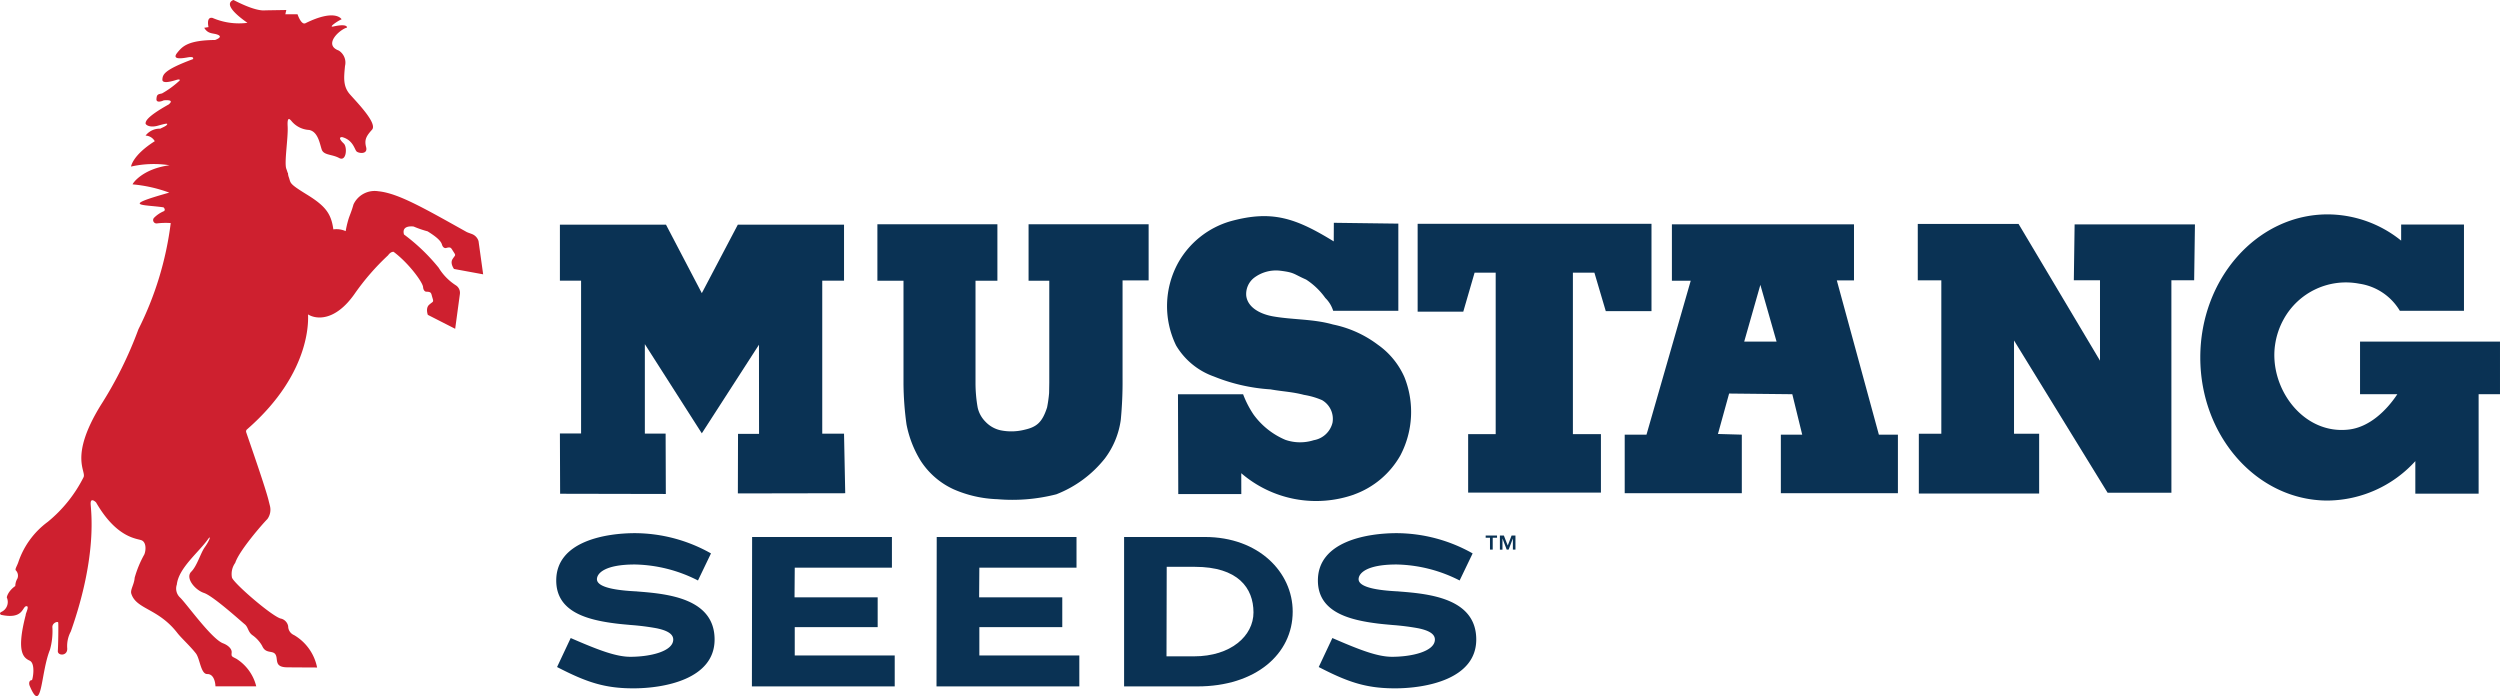 <svg xmlns="http://www.w3.org/2000/svg" xmlns:xlink="http://www.w3.org/1999/xlink" width="298.443" height="83.102" viewBox="0 0 298.443 83.102">
  <defs>
    <clipPath id="clip-path">
      <rect id="Rectangle_195" data-name="Rectangle 195" width="298.443" height="83.102" fill="none"/>
    </clipPath>
  </defs>
  <g id="Group_202" data-name="Group 202" transform="translate(0 0)">
    <path id="Path_230" data-name="Path 230" d="M105.357,62.152h-2.48l0-10.678,6.8,10.647L116.5,51.543l.01,10.645H114l-.019,7.107,12.817-.024-.143-7.109h-2.6V43.9h2.6V37.209H113.978l-4.3,8.177L105.4,37.209H92.737V43.9h2.528V62.139H92.737l.026,7.195,12.618.026Z" transform="translate(-25.897 -10.391)" fill="#0a3254"/>
    <g id="Group_205" data-name="Group 205" transform="translate(0 0)">
      <g id="Group_204" data-name="Group 204" clip-path="url(#clip-path)">
        <path id="Path_231" data-name="Path 231" d="M215.636,69.023a10.392,10.392,0,0,0,5.52-4.673,11.164,11.164,0,0,0,.471-9.345,9.324,9.324,0,0,0-3.168-3.857,13.314,13.314,0,0,0-5.362-2.415c-2.35-.671-4.781-.55-7.165-.972-1.31-.231-2.975-.941-3.18-2.436a2.464,2.464,0,0,1,.925-2.159,4.344,4.344,0,0,1,3.054-.861c1.818.219,1.586.371,3.167,1.066a8.418,8.418,0,0,1,2.29,2.195,3.666,3.666,0,0,1,.941,1.537h7.777V36.693l-7.7-.1-.011,2.221c-4.58-2.813-7.393-3.767-12.346-2.4a10.537,10.537,0,0,0-6.189,4.888,10.745,10.745,0,0,0-.282,9.941,8.573,8.573,0,0,0,4.515,3.7,21.534,21.534,0,0,0,6.743,1.535c1.631.284,2.572.284,4.014.66a9.006,9.006,0,0,1,2.151.626,2.586,2.586,0,0,1,1.246,2.7,2.783,2.783,0,0,1-2.235,2.081,5.381,5.381,0,0,1-3.388-.04,9.053,9.053,0,0,1-3.794-3.011,11.719,11.719,0,0,1-1.255-2.433H194.6l.036,11.918h7.525l-.005-2.492a13.685,13.685,0,0,0,13.485,2.541" transform="translate(-53.977 -9.997)" fill="#0a3254"/>
        <path id="Path_232" data-name="Path 232" d="M255.9,42.9l1.359,4.593h5.458V37.071H234.8V47.56h5.447L241.6,42.9h2.517V62.174h-3.288v6.987h15.851V62.174h-3.346V42.9Z" transform="translate(-65.566 -10.352)" fill="#0a3254"/>
        <path id="Path_233" data-name="Path 233" d="M294.421,43.85h2.051V37.161H274.734v6.728h2.247L271.7,62.264h-2.6v6.988H283.08V62.264l-2.849-.081,1.333-4.826,7.543.08,1.182,4.827h-2.55v6.988h13.975V62.264h-2.273Zm-11.056,7.306,1.929-6.775,1.934,6.775Z" transform="translate(-75.147 -10.377)" fill="#0a3254"/>
        <path id="Path_234" data-name="Path 234" d="M347.913,43.818h2.718l.094-6.676H336.361l-.094,6.676h3.124v9.593l-9.72-16.319h0v0H317.637v6.728h2.812V62.134h-2.685v7.14h14.363v-7.14h-3V51L340.3,69.18h7.616Z" transform="translate(-88.699 -10.357)" fill="#0a3254"/>
        <path id="Path_235" data-name="Path 235" d="M397.656,68.85V56.976h2.551V50.695H383.5v6.281h4.451c-1.294,1.959-3.333,3.921-5.765,4.214-5.5.661-9.56-4.976-8.832-10.09a8.914,8.914,0,0,1,1.055-3.121,8.477,8.477,0,0,1,8.986-4.2,6.78,6.78,0,0,1,4.857,3.238h7.655v-10.3h-7.5V38.64a14.025,14.025,0,0,0-8.777-3.133c-8.394,0-15.2,7.648-15.2,17.081s6.805,17.082,15.2,17.082A14.312,14.312,0,0,0,390.1,64.963V68.85Z" transform="translate(-101.765 -9.915)" fill="#0a3254"/>
        <path id="Path_236" data-name="Path 236" d="M148.437,56.241a37.509,37.509,0,0,0,.36,4.8,12.962,12.962,0,0,0,1.658,4.29,9.274,9.274,0,0,0,3.993,3.465,14.158,14.158,0,0,0,5.183,1.169,21.11,21.11,0,0,0,7.054-.585,13.781,13.781,0,0,0,5.784-4.268,9.894,9.894,0,0,0,1.908-4.63,47.41,47.41,0,0,0,.211-4.947V43.847H177.7v-6.7H163.368v6.738h2.472V56.063l-.021,1.237a15.544,15.544,0,0,1-.242,1.715c-.569,1.748-1.212,2.324-2.664,2.652a6.459,6.459,0,0,1-2.9.071,3.536,3.536,0,0,1-1.824-1.056,3.434,3.434,0,0,1-.9-1.672,16.865,16.865,0,0,1-.255-2.947V43.886h2.613V37.148H145.321v6.738h3.116Z" transform="translate(-40.58 -10.373)" fill="#0a3254"/>
        <path id="Path_237" data-name="Path 237" d="M246.069,88.963h.515v1.419h.327V88.963h.515V88.7h-1.356Z" transform="translate(-68.714 -24.769)" fill="#0a3254"/>
        <path id="Path_238" data-name="Path 238" d="M249.821,88.7l-.458,1.194L248.9,88.7h-.474v1.684h.307V89.066h.007l.5,1.316h.228l.5-1.316h.009v1.316h.307V88.7Z" transform="translate(-69.373 -24.769)" fill="#0a3254"/>
        <path id="Path_239" data-name="Path 239" d="M101.948,95.278c-.1,0-.2-.026-.355-.026-1.323-.076-4.606-.28-4.606-1.45,0-.662.865-1.756,4.529-1.756a17.181,17.181,0,0,1,7.532,1.909l1.553-3.231a18.567,18.567,0,0,0-9.084-2.418c-3.435,0-9.389.941-9.389,5.649,0,3.74,3.664,4.707,7.15,5.14.61.076,1.248.127,1.807.179a29.114,29.114,0,0,1,3,.381c1.247.254,2.01.662,2.01,1.349,0,1.425-2.773,2.061-5.114,2.061-1.679,0-3.741-.763-7.125-2.24l-1.629,3.462c3.537,1.831,5.7,2.544,9.11,2.544,3.69,0,9.695-1.094,9.695-5.827,0-4.86-5.471-5.445-9.084-5.725" transform="translate(-25.726 -24.659)" fill="#0a3254"/>
        <path id="Path_240" data-name="Path 240" d="M129.651,99.7h9.9V96.142h-9.925c0-1.2.026-2.366.026-3.537h11.6V88.941H124.562l-.025,17.837h17.049v-3.69H129.651Z" transform="translate(-34.777 -24.837)" fill="#0a3254"/>
        <path id="Path_241" data-name="Path 241" d="M160.227,99.7h9.9V96.142H160.2c0-1.2.026-2.366.026-3.537h11.6V88.941H155.138l-.025,17.837h17.049v-3.69H160.227Z" transform="translate(-43.315 -24.837)" fill="#0a3254"/>
        <path id="Path_242" data-name="Path 242" d="M195.825,88.941h-9.644v17.837h8.754c6.921,0,11.373-3.842,11.373-8.931,0-4.682-4.045-8.906-10.483-8.906m-1.3,14.249h-3.282c0-3.612.025-7.074.025-10.687h3.359c5.14,0,7,2.519,7,5.445,0,2.8-2.7,5.241-7.1,5.241" transform="translate(-51.99 -24.837)" fill="#0a3254"/>
        <path id="Path_243" data-name="Path 243" d="M228.1,95.278c-.1,0-.2-.026-.355-.026-1.323-.076-4.606-.28-4.606-1.45,0-.662.865-1.756,4.529-1.756a17.181,17.181,0,0,1,7.532,1.909l1.553-3.231a18.567,18.567,0,0,0-9.084-2.418c-3.435,0-9.389.941-9.389,5.649,0,3.74,3.664,4.707,7.15,5.14.61.076,1.248.127,1.807.179a29.114,29.114,0,0,1,3,.381c1.247.254,2.01.662,2.01,1.349,0,1.425-2.773,2.061-5.114,2.061-1.679,0-3.741-.763-7.125-2.24l-1.629,3.462c3.537,1.831,5.7,2.544,9.11,2.544,3.69,0,9.695-1.094,9.695-5.827,0-4.86-5.471-5.445-9.084-5.725" transform="translate(-60.953 -24.659)" fill="#0a3254"/>
        <path id="Path_244" data-name="Path 244" d="M54.2,32.109l3.478.639-.551-3.962a1.312,1.312,0,0,0-.762-.837c-.171-.068-.373-.13-.633-.241-5.137-2.87-8.214-4.645-10.568-4.876A2.789,2.789,0,0,0,42.2,24.4c-.258.936-.494,1.368-.641,1.908a11.567,11.567,0,0,0-.293,1.285,2.666,2.666,0,0,0-1.472-.209c-.258-1.894-.947-2.8-3.186-4.175s-1.851-1.335-2.152-2.11a1.677,1.677,0,0,1-.079-.465l-.029.009c-.051-.133-.083-.275-.166-.487-.275-.708.236-3.7.157-5.076s.355-.708.394-.708a2.939,2.939,0,0,0,2.164,1.141c1.062.2,1.27,1.62,1.506,2.329s1.22.551,2.086,1.023,1-1.3.55-1.731c-.86-.817-.215-.752-.215-.773,1.333.344,1.5,1.479,1.741,1.715s1.377.394,1.141-.511.04-1.338.708-2.085-1.772-3.231-2.639-4.214-.708-2.086-.59-3.384a1.7,1.7,0,0,0-.747-1.849c-1.893-.7.125-2.523.987-2.742,0,0,.107-.516-1.617-.13-.692.156.5-.662.972-.859,0,0-.709-1.312-4.321.473-.505.249-.94-1.069-.94-1.069H34.061l.118-.512-2.479.04C30.362,1.39,27.857-.038,27.857,0c-1.534.63,1.718,2.727,1.679,2.727a7.989,7.989,0,0,1-4.171-.59c-.787-.157-.472,1.1-.472,1.1l-.512.079c.472.826,1.142.59,1.692.865s-.393.591-.393.591c-3.227.039-3.895.747-4.525,1.534s.354.708,1.22.55.669.158.669.2c-3.5,1.3-3.62,1.849-3.659,2.439s1.3.157,1.692.04.511,0,.236.2a10.976,10.976,0,0,1-1.967,1.416c-.472.118-.63.079-.669.669s.9.157.866.157c1.416-.117.629.433.629.472-2.754,1.534-2.754,2.046-2.794,2.243s.472.59,1.456.315,1.22-.315,1.1-.118-.787.432-.787.472a2.13,2.13,0,0,0-1.771.826,1.324,1.324,0,0,1,1.1.669c-2.675,1.692-2.833,3.029-2.833,3.029a12.272,12.272,0,0,1,4.6-.157c-3.265.433-4.446,2.2-4.407,2.283a16.868,16.868,0,0,1,4.368.983c-5.853,1.647-3.2,1.4-.69,1.756.141.134.22.295.078.448a3.631,3.631,0,0,0-1.2.8.4.4,0,0,0,.341.673,8.8,8.8,0,0,1,1.649-.043A38.941,38.941,0,0,1,16.527,39.3a47.009,47.009,0,0,1-4.514,9.094C8.181,54.636,10.389,56.271,9.959,57A16.379,16.379,0,0,1,5.7,62.3a9.875,9.875,0,0,0-3.53,4.864c-.172.473-.431.818-.259.947a.919.919,0,0,1,.172.947,1.812,1.812,0,0,0-.258.9c-.861.6-1.076,1.377-.99,1.421a1.305,1.305,0,0,1-.688,1.679c-.3.172-.043.345,0,.345,2.626.559,2.5-.947,2.97-1.034s-.086.9-.043,1.034c-1.163,4.477-.259,5.122.474,5.467s.345,2.324.258,2.324c-.345,0-.376.411-.258.688,1.5,3.554,1.287-1.519,2.41-4.3a8.107,8.107,0,0,0,.3-2.626c-.086-.6.646-.818.689-.646s0,2.8-.043,3.4,1.205.645,1.119-.345a3.655,3.655,0,0,1,.431-1.98c3.271-9.255,2.367-14.55,2.367-15.281s.559-.216.646-.129c2.453,4.261,4.864,4.3,5.424,4.52s.56,1.119.345,1.679a12.68,12.68,0,0,0-1.162,2.8c-.043.774-.544,1.439-.4,1.891.586,1.89,3.2,1.727,5.5,4.7.469.605,1.532,1.564,2.209,2.435.492.631.579,2.479,1.354,2.466.968-.016.984,1.467.984,1.467h4.869a5.4,5.4,0,0,0-2.371-3.289c-.581-.3-.608-.269-.564-.742s-.484-.9-1.016-1.1c-1.37-.5-4.41-4.779-5.142-5.468a1.459,1.459,0,0,1-.388-1.55c.216-1.98,2.611-3.85,3.708-5.4.41-.579.258.064-.387.967-.484.677-.906,2.208-1.6,2.9-.734.731.43,2.171,1.527,2.536s4.417,3.382,4.848,3.726.387.9.9,1.292a3.944,3.944,0,0,1,1.192,1.3c.5,1.173,1.548.258,1.72,1.418.083.561.021,1.118,1.247,1.14.473.009,3.5.022,3.59.022a5.775,5.775,0,0,0-2.752-3.87,1.144,1.144,0,0,1-.7-1.056,1.159,1.159,0,0,0-.809-.9c-.894-.09-5.6-4.127-5.9-4.9a2.271,2.271,0,0,1,.388-1.766c.474-1.463,3.279-4.671,3.839-5.231a1.886,1.886,0,0,0,.3-1.593l-.13-.516c-.308-1.387-2.311-7.1-2.7-8.254a.32.32,0,0,1,.1-.343c8.051-7.009,7.244-13.722,7.286-13.722.947.6,3.229.861,5.553-2.453a28.8,28.8,0,0,1,4-4.606c.294-.419.577-.42.659-.412,1.842,1.38,3.474,3.643,3.517,4.2s.388.559.345.559c.689,0,.6.172.775.732s.07.407-.4.833c-.451.409-.151,1.2-.151,1.2l3.264,1.664L54.9,35.1a1.064,1.064,0,0,0-.505-1.054,6.54,6.54,0,0,1-2.034-2.092,22.806,22.806,0,0,0-4.132-3.961c-.345-1.205,1.205-.946,1.162-.946a12.062,12.062,0,0,0,1.656.569c.762.481,1.553,1.024,1.712,1.575.151.52.512.411.473.423.637-.19.6-.007.918.463s.177.357-.141.881c-.3.5.192,1.155.192,1.155" transform="translate(0 0)" fill="#ce202f"/>
      </g>
    </g>
  </g>
</svg>
